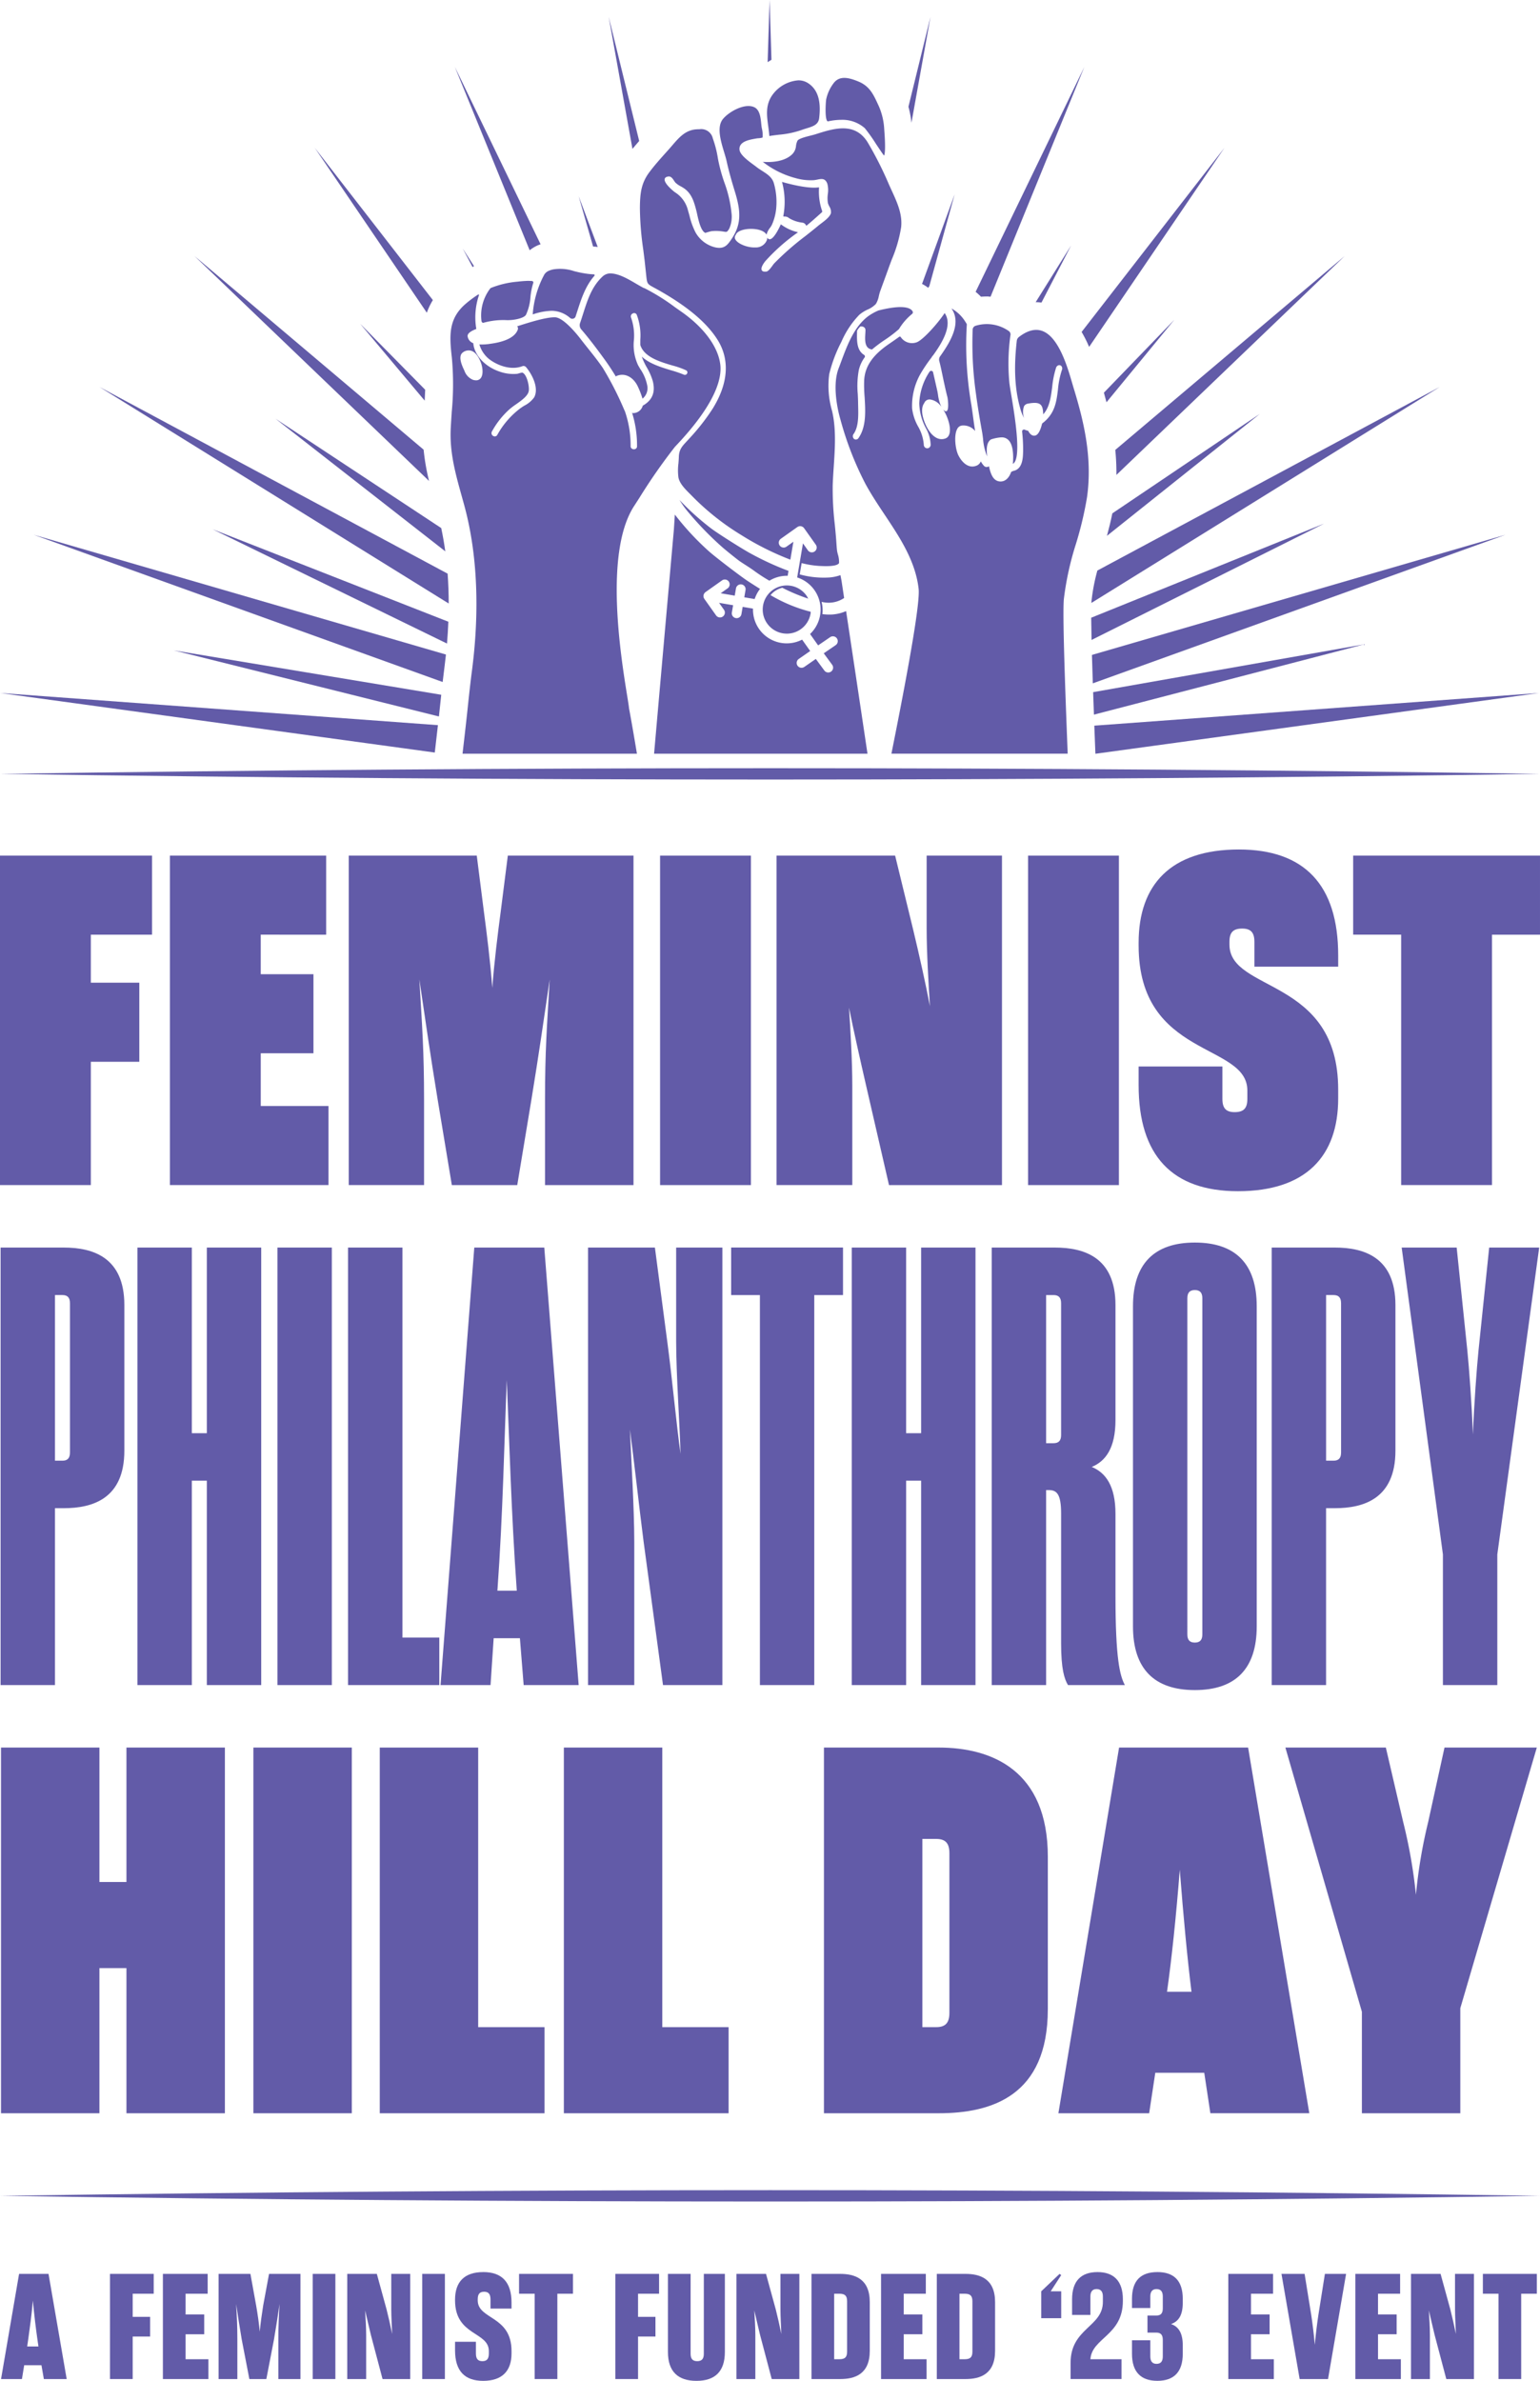 <?xml version="1.0" encoding="UTF-8"?> <svg xmlns="http://www.w3.org/2000/svg" xmlns:xlink="http://www.w3.org/1999/xlink" id="Group_520" data-name="Group 520" width="350" height="541.066" viewBox="0 0 350 541.066"><defs><clipPath id="clip-path"><rect id="Rectangle_299" data-name="Rectangle 299" width="350" height="541.066" fill="#625ba8"></rect></clipPath></defs><path id="Path_2190" data-name="Path 2190" d="M0,152v74.875H20.645V198.854H31.662v-17.97H20.645V169.972H34.55V152Z" transform="translate(0 42.442)" fill="#625ba8"></path><path id="Path_2191" data-name="Path 2191" d="M65.7,169.973V152H30.185v74.875H66.234v-17.97h-15.4v-11.98H62.81v-17.97H50.831v-8.985Z" transform="translate(8.428 42.442)" fill="#625ba8"></path><g id="Group_521" data-name="Group 521"><g id="Group_520-2" data-name="Group 520" clip-path="url(#clip-path)"><path id="Path_2192" data-name="Path 2192" d="M96.51,164.625c-.641,4.814-1.5,11.659-1.925,17.436-.427-5.777-1.283-12.622-1.925-17.436L91.055,152H61.961v74.875H79.076V207.518c0-11.124-.429-16.58-1.071-27.383,1.605,10.8,2.354,16.259,4.173,27.383l3.21,19.361h14.867l3.21-19.361c1.818-11.124,2.566-16.58,4.172-27.383-.642,10.8-1.071,16.259-1.071,27.383v19.361h20.111V152H98.115Z" transform="translate(17.301 42.442)" fill="#625ba8"></path><rect id="Rectangle_293" data-name="Rectangle 293" width="20.644" height="74.875" transform="translate(150.018 194.446)" fill="#625ba8"></rect><path id="Path_2193" data-name="Path 2193" d="M164.915,152H137.961v74.875h17.221V204.2c0-5.455-.427-12.836-.748-17.649.962,4.814,2.567,11.98,3.849,17.543l5.242,22.783H189.2V152H172.082v16.58c0,5.455.427,12.621.75,17.649-.962-5.029-2.461-11.766-3.85-17.543Z" transform="translate(38.521 42.442)" fill="#625ba8"></path><rect id="Rectangle_294" data-name="Rectangle 294" width="20.645" height="74.875" transform="translate(233.653 194.446)" fill="#625ba8"></rect><path id="Path_2194" data-name="Path 2194" d="M225.08,150.916c-15.51,0-22.785,8.022-22.785,21.18v.642c0,25.671,24.709,22.033,24.709,32.945v1.925c0,2.139-.855,2.995-2.888,2.995-1.924,0-2.781-.856-2.781-2.995v-7.38h-19.04v4.278c0,15.938,7.595,24.067,22.57,24.067,15.51,0,22.784-8.022,22.784-21.073v-2.031c0-25.565-24.711-22.036-24.711-32.946v-.641c0-2.14.857-2.995,2.888-2.995,1.927,0,2.781.855,2.781,2.995v5.668H247.65v-2.567c0-16.045-7.7-24.067-22.569-24.067" transform="translate(56.484 42.138)" fill="#625ba8"></path><path id="Path_2195" data-name="Path 2195" d="M240.41,152v17.969h10.908v56.906h20.645V169.973h10.91V152Z" transform="translate(67.126 42.442)" fill="#625ba8"></path><path id="Path_2196" data-name="Path 2196" d="M51.061,393.57V310.458H28.69v30.552H22.547V310.458H.178V393.57h22.37V360.581H28.69V393.57Z" transform="translate(0.05 86.685)" fill="#625ba8"></path><rect id="Rectangle_295" data-name="Rectangle 295" width="22.371" height="83.112" transform="translate(57.588 397.143)" fill="#625ba8"></rect><path id="Path_2197" data-name="Path 2197" d="M104.909,374H89.841v-63.54H67.471v83.111h37.438Z" transform="translate(18.839 86.685)" fill="#625ba8"></path><path id="Path_2198" data-name="Path 2198" d="M137.617,374H122.549v-63.54H100.18v83.111h37.438Z" transform="translate(27.972 86.685)" fill="#625ba8"></path><path id="Path_2199" data-name="Path 2199" d="M197.27,369.92V335.3c0-19.687-12.75-24.842-24.8-24.842H146.387v83.111h26.079c12.054,0,24.8-3.96,24.8-23.649M168.757,374V331.224h3.13c2.086,0,3.014.933,3.014,3.262v36.25c0,2.329-.927,3.262-3.014,3.262Z" transform="translate(40.874 86.685)" fill="#625ba8"></path><path id="Path_2200" data-name="Path 2200" d="M210.061,384.366h11.128l1.391,9.2h22.486l-13.909-83.112H201.832L188.039,393.57H208.67Zm5.565-46.153c.811,10.484,1.738,20.407,2.666,27.747h-5.565c1.044-7.34,2.086-17.263,2.9-27.747" transform="translate(52.504 86.685)" fill="#625ba8"></path><path id="Path_2201" data-name="Path 2201" d="M228.369,310.458,245.755,370.5V393.57h22.37V369.687l17.386-59.229H264.532l-3.71,16.921a114.2,114.2,0,0,0-2.781,16.543,116.753,116.753,0,0,0-2.9-16.543L251.2,310.458Z" transform="translate(63.764 86.685)" fill="#625ba8"></path><path id="Path_2202" data-name="Path 2202" d="M12.465,280.864h1.988c6.534,0,13.778-2.131,13.778-13.068V234.7c0-10.936-7.244-13.066-13.778-13.066H.106v99.428H12.465Zm0-48.436h1.7c1.137,0,1.705.568,1.705,1.846v33.948c0,1.279-.568,1.847-1.705,1.847h-1.7Z" transform="translate(0.03 61.884)" fill="#625ba8"></path><path id="Path_2203" data-name="Path 2203" d="M52.546,221.634H40.188V263.82H36.78V221.634H24.421v99.43H36.78V274.615h3.408v46.448H52.546Z" transform="translate(6.819 61.884)" fill="#625ba8"></path><rect id="Rectangle_296" data-name="Rectangle 296" width="12.359" height="99.43" transform="translate(63.055 283.517)" fill="#625ba8"></rect><path id="Path_2204" data-name="Path 2204" d="M82.576,310.268H74.2V221.634H61.838v99.428H82.576Z" transform="translate(17.266 61.884)" fill="#625ba8"></path><path id="Path_2205" data-name="Path 2205" d="M101.848,221.634H85.939l-7.67,99.43H89.632l.71-10.655h5.966l.852,10.655h12.5ZM91.194,299.615c1.279-17.9,1.563-34.375,2.131-47.868.568,13.493.994,29.971,2.272,47.868Z" transform="translate(21.854 61.884)" fill="#625ba8"></path><path id="Path_2206" data-name="Path 2206" d="M119.672,221.634h-15.2v99.43h10.51V288.536c0-7.53-.71-19.175-.994-25.568.853,6.249,2.131,17.9,3.125,25.568l4.4,32.528h13.494v-99.43H124.5v21.305c0,7.528.852,19.459.994,25.569-.852-5.966-1.988-17.9-2.982-25.285Z" transform="translate(29.17 61.884)" fill="#625ba8"></path><path id="Path_2207" data-name="Path 2207" d="M148.789,321.063V232.429h6.534v-10.8H129.9v10.8h6.534v88.634Z" transform="translate(36.27 61.884)" fill="#625ba8"></path><path id="Path_2208" data-name="Path 2208" d="M179.451,321.063v-99.43H167.093v42.186h-3.409V221.633H151.327v99.43h12.357V274.615h3.409v46.448Z" transform="translate(42.253 61.884)" fill="#625ba8"></path><path id="Path_2209" data-name="Path 2209" d="M191.964,282.142v29.4c0,5.823.711,8.1,1.563,9.516h12.925c-1.136-2.131-2.131-5.966-2.131-20.313V282.142c0-6.392-2.272-9.374-5.4-10.653,3.125-1.278,5.4-4.261,5.4-10.652V234.7c0-10.936-7.243-13.066-13.777-13.066H176.2v99.428h12.357V276.745h.568c1.847,0,2.841.853,2.841,5.4m-3.409-49.714h1.705c1.136,0,1.7.568,1.7,1.846v29.972c0,1.278-.568,1.846-1.7,1.846h-1.705Z" transform="translate(49.197 61.884)" fill="#625ba8"></path><path id="Path_2210" data-name="Path 2210" d="M229.415,307.959V235.233c0-9.659-4.829-14.488-14.062-14.488s-14.061,4.829-14.061,14.488v72.726c0,9.658,4.829,14.488,14.061,14.488s14.062-4.83,14.062-14.488m-15.766,1.846V233.387c0-1.279.568-1.848,1.7-1.848s1.705.569,1.705,1.848v76.418c0,1.278-.568,1.846-1.705,1.846s-1.7-.568-1.7-1.846" transform="translate(56.204 61.636)" fill="#625ba8"></path><path id="Path_2211" data-name="Path 2211" d="M240.283,221.634H225.937v99.43h12.357v-40.2h1.989c6.533,0,13.777-2.131,13.777-13.068V234.7c0-10.937-7.244-13.067-13.777-13.067m1.42,46.589c0,1.279-.568,1.846-1.7,1.846h-1.705v-37.64H240c1.136,0,1.7.568,1.7,1.846Z" transform="translate(63.085 61.884)" fill="#625ba8"></path><path id="Path_2212" data-name="Path 2212" d="M270.764,321.063V291.376l9.516-69.743H268.918L266.5,244.928c-.426,4.261-.994,11.933-1.278,19.177-.285-7.244-.853-14.916-1.279-19.177l-2.415-23.295h-12.5l9.375,69.743v29.687Z" transform="translate(69.534 61.884)" fill="#625ba8"></path><path id="Path_2213" data-name="Path 2213" d="M4.284,403.965l-4.1,23.9H4.933l.512-3.141H9.37l.546,3.141h5.19l-4.131-23.9Zm1.843,16.49.272-1.878c.308-2.185.718-5.121,1.025-8.535.307,3.414.683,6.35.99,8.535l.272,1.878Z" transform="translate(0.052 112.794)" fill="#625ba8"></path><path id="Path_2214" data-name="Path 2214" d="M19.54,427.863H24.7V418.2h3.959v-4.472H24.7v-5.256h4.779v-4.508H19.54Z" transform="translate(5.456 112.794)" fill="#625ba8"></path><path id="Path_2215" data-name="Path 2215" d="M34.1,417.689H38.33v-4.505H34.1v-4.711h5.018v-4.508H28.942v23.9H39.285v-4.505H34.1Z" transform="translate(8.081 112.794)" fill="#625ba8"></path><path id="Path_2216" data-name="Path 2216" d="M48.974,411.135c-.272,1.741-.614,4.028-.785,5.975-.171-1.947-.512-4.234-.819-5.975l-1.3-7.169H38.835v23.9H43.1V418.85c0-3-.1-5.052-.274-8.057.444,3,.751,5.018,1.264,8.057l1.74,9.013h3.859l1.74-9.013c.513-3.038.82-5.052,1.264-8.057-.171,3-.274,5.053-.274,8.057v9.013h5.02v-23.9H50.306Z" transform="translate(10.843 112.794)" fill="#625ba8"></path><rect id="Rectangle_297" data-name="Rectangle 297" width="5.155" height="23.898" transform="translate(71.068 516.759)" fill="#625ba8"></rect><path id="Path_2217" data-name="Path 2217" d="M71.7,412.023c0,1.639.137,3.925.2,5.6-.34-1.674-.819-3.824-1.263-5.566l-2.219-8.091H61.693v23.9h4.3V417.827c0-1.639-.136-3.995-.239-5.565.376,1.57.888,3.857,1.3,5.53l2.662,10.071H76v-23.9H71.7Z" transform="translate(17.226 112.794)" fill="#625ba8"></path><rect id="Rectangle_298" data-name="Rectangle 298" width="5.155" height="23.898" transform="translate(95.958 516.759)" fill="#625ba8"></rect><path id="Path_2218" data-name="Path 2218" d="M87.264,403.645c-4.335,0-6.418,2.254-6.418,6.282v.137c0,8.124,7.682,7.066,7.682,11.539v.546c0,1.16-.411,1.741-1.469,1.741s-1.469-.581-1.469-1.741v-2.662H80.846v1.944c0,4.678,2.185,6.931,6.385,6.931,4.335,0,6.452-2.253,6.452-6.248V421.6c0-8.124-7.682-7.1-7.682-11.539v-.206c0-1.16.375-1.741,1.467-1.741,1.025,0,1.434.581,1.434,1.741v2.083h4.78v-1.365c0-4.677-2.219-6.931-6.419-6.931" transform="translate(22.574 112.704)" fill="#625ba8"></path><path id="Path_2219" data-name="Path 2219" d="M92.218,408.472h3.55v19.39h5.155v-19.39h3.551v-4.507H92.218Z" transform="translate(25.749 112.794)" fill="#625ba8"></path><path id="Path_2220" data-name="Path 2220" d="M109.328,427.863h5.155V418.2h3.959v-4.472h-3.959v-5.256h4.779v-4.508h-9.934Z" transform="translate(30.526 112.794)" fill="#625ba8"></path><path id="Path_2221" data-name="Path 2221" d="M126.825,422.127c0,1.127-.444,1.673-1.5,1.673s-1.5-.546-1.5-1.673V403.965h-5.154v17.753c0,4.438,2.287,6.555,6.486,6.555s6.452-2.117,6.452-6.555V403.965h-4.779Z" transform="translate(33.133 112.794)" fill="#625ba8"></path><path id="Path_2222" data-name="Path 2222" d="M140.843,412.023c0,1.639.137,3.925.2,5.6-.34-1.674-.819-3.824-1.263-5.566l-2.219-8.091h-6.725v23.9h4.3V417.827c0-1.639-.136-3.995-.239-5.565.376,1.57.888,3.857,1.3,5.53l2.662,10.071h6.282v-23.9h-4.3Z" transform="translate(36.533 112.794)" fill="#625ba8"></path><path id="Path_2223" data-name="Path 2223" d="M150.694,403.965h-6.52v23.9h6.52c3.312,0,6.726-1.091,6.726-6.418V410.383c0-5.325-3.414-6.418-6.726-6.418m1.571,17.684c0,1.263-.512,1.708-1.741,1.708h-1.195V408.472h1.195c1.229,0,1.741.444,1.741,1.706Z" transform="translate(40.256 112.794)" fill="#625ba8"></path><path id="Path_2224" data-name="Path 2224" d="M161.689,417.689h4.234v-4.505h-4.234v-4.711h5.018v-4.508H156.534v23.9h10.345v-4.505h-5.19Z" transform="translate(43.707 112.794)" fill="#625ba8"></path><path id="Path_2225" data-name="Path 2225" d="M172.957,403.965h-6.519v23.9h6.519c3.312,0,6.726-1.091,6.726-6.418V410.383c0-5.325-3.414-6.418-6.726-6.418m1.572,17.684c0,1.263-.512,1.708-1.741,1.708h-1.2V408.472h1.2c1.229,0,1.741.444,1.741,1.706Z" transform="translate(46.472 112.794)" fill="#625ba8"></path><path id="Path_2226" data-name="Path 2226" d="M189.156,403.965l-4.165,3.96v6.111h4.54v-6.111h-2.39l2.39-3.687Z" transform="translate(51.652 112.794)" fill="#625ba8"></path><path id="Path_2227" data-name="Path 2227" d="M196.318,403.645c-3.756,0-5.771,2.049-5.771,6.18v3.55h4.165v-4.2c0-1.059.444-1.673,1.4-1.673.989,0,1.433.614,1.433,1.673v1.264c0,5.7-7.339,5.939-7.339,13.826v3.687H201.78v-4.507h-7.068c.342-4.881,7.375-5.36,7.375-13.246v-.375c0-4.131-2.049-6.18-5.769-6.18" transform="translate(53.109 112.704)" fill="#625ba8"></path><path id="Path_2228" data-name="Path 2228" d="M206.886,403.645c-3.757,0-5.771,1.912-5.771,6.078v2.083h4.165v-2.629c0-1.059.444-1.673,1.4-1.673,1.025,0,1.435.614,1.435,1.673v2.7c0,1.092-.411,1.639-1.435,1.639h-2.047V417.4h2.047c1.025,0,1.435.579,1.435,1.637v3.79c0,1.058-.411,1.673-1.435,1.673-.956,0-1.4-.615-1.4-1.673v-3.688h-4.165v3.074c0,4.164,2.049,6.144,5.771,6.144s5.769-1.98,5.769-6.144V420.3c0-2.662-.853-4.232-2.663-4.847,1.81-.614,2.663-2.15,2.663-4.848v-.886c0-4.165-2.048-6.078-5.769-6.078" transform="translate(56.155 112.704)" fill="#625ba8"></path><path id="Path_2229" data-name="Path 2229" d="M223.381,417.689h4.234v-4.505h-4.234v-4.711h5.02v-4.508H218.227v23.9h10.344v-4.505h-5.19Z" transform="translate(60.933 112.794)" fill="#625ba8"></path><path id="Path_2230" data-name="Path 2230" d="M236.07,413.252c-.274,1.776-.581,4.2-.82,6.827-.238-2.629-.545-5.052-.819-6.827l-1.5-9.287h-5.256l4.131,23.9h6.452l4.1-23.9h-4.814Z" transform="translate(63.57 112.794)" fill="#625ba8"></path><path id="Path_2231" data-name="Path 2231" d="M245.952,417.689h4.234v-4.505h-4.234v-4.711h5.02v-4.508H240.8v23.9h10.344v-4.505h-5.19Z" transform="translate(67.235 112.794)" fill="#625ba8"></path><path id="Path_2232" data-name="Path 2232" d="M260.692,412.023c0,1.639.136,3.925.2,5.6-.342-1.674-.819-3.824-1.264-5.566l-2.219-8.091h-6.725v23.9h4.3V417.827c0-1.639-.136-3.995-.239-5.565.375,1.57.888,3.857,1.3,5.53l2.663,10.071h6.281v-23.9h-4.3Z" transform="translate(69.996 112.794)" fill="#625ba8"></path><path id="Path_2233" data-name="Path 2233" d="M263.457,408.472h3.55v19.39h5.157v-19.39h3.55v-4.507H263.457Z" transform="translate(73.562 112.794)" fill="#625ba8"></path><path id="Path_2234" data-name="Path 2234" d="M.081,390.379c116.19,1.71,233.659,1.723,349.85,0-116.19-1.724-233.659-1.71-349.85,0" transform="translate(0.023 108.641)" fill="#625ba8"></path><path id="Path_2235" data-name="Path 2235" d="M.081,137.763c116.19,1.71,233.659,1.724,349.85,0-116.19-1.723-233.659-1.71-349.85,0" transform="translate(0.023 38.106)" fill="#625ba8"></path><path id="Path_2236" data-name="Path 2236" d="M194.672,136.825l0,.1,100.85-13.814-101.1,7.425c.1,2.542.183,4.739.244,6.289" transform="translate(54.287 34.375)" fill="#625ba8"></path><path id="Path_2237" data-name="Path 2237" d="M87.528,104.522c-.241-1.759-.545-3.526-.921-5.287L48.967,74.4Z" transform="translate(13.672 20.773)" fill="#625ba8"></path><path id="Path_2238" data-name="Path 2238" d="M91.045,120c.133-1.579.237-3.242.306-4.962L37.769,94.023Z" transform="translate(10.546 26.253)" fill="#625ba8"></path><path id="Path_2239" data-name="Path 2239" d="M30.9,115.547l60.228,15.015c.13-1.181.247-2.258.342-3.193.059-.558.122-1.142.187-1.741Z" transform="translate(8.626 32.263)" fill="#625ba8"></path><path id="Path_2240" data-name="Path 2240" d="M194.2,128.768,288,95l-94,27.31c.058,2.081.127,4.273.2,6.459" transform="translate(54.168 26.525)" fill="#625ba8"></path><path id="Path_2241" data-name="Path 2241" d="M193.922,117.485c-.009.1-.015.22-.023.347l79.176-49.09-77.812,41.723a43.014,43.014,0,0,0-1.341,7.02" transform="translate(54.14 19.194)" fill="#625ba8"></path><path id="Path_2242" data-name="Path 2242" d="M194.211,125.334c.061,1.753.123,3.474.184,5.107l61.379-15.963Z" transform="translate(54.227 31.964)" fill="#625ba8"></path><path id="Path_2243" data-name="Path 2243" d="M197.892,96.139c-.347,1.732-.773,3.432-1.225,5.108l34.772-27.736Z" transform="translate(54.913 20.525)" fill="#625ba8"></path><path id="Path_2244" data-name="Path 2244" d="M193.867,114.409c.01,1.43.04,3.152.083,5.053L246.8,93.022Z" transform="translate(54.131 25.973)" fill="#625ba8"></path><path id="Path_2245" data-name="Path 2245" d="M196.125,73.381q.3,1.073.59,2.18L212.139,56.8Z" transform="translate(54.761 15.858)" fill="#625ba8"></path><path id="Path_2246" data-name="Path 2246" d="M84.762,48.142l-2.548-3.987,2.242,4.216c.1-.082.2-.152.306-.229" transform="translate(22.955 12.329)" fill="#625ba8"></path><path id="Path_2247" data-name="Path 2247" d="M78.762,72.509,64,57.529,78.649,74.985c.05-.835.084-1.659.113-2.477" transform="translate(17.87 16.063)" fill="#625ba8"></path><path id="Path_2248" data-name="Path 2248" d="M185.324,56.582l6.731-12.975L184,56.5c.042,0,.083-.005.124-.005a11,11,0,0,1,1.2.091" transform="translate(51.376 12.176)" fill="#625ba8"></path><path id="Path_2249" data-name="Path 2249" d="M193.871,71.509l30.754-45.252-32.46,41.848a28.289,28.289,0,0,1,1.706,3.4" transform="translate(53.656 7.331)" fill="#625ba8"></path><path id="Path_2250" data-name="Path 2250" d="M86.627,89.49l-52.067-44L87.861,96.6a49.858,49.858,0,0,1-1.234-7.112" transform="translate(9.65 12.701)" fill="#625ba8"></path><path id="Path_2251" data-name="Path 2251" d="M82.766,60.867,55.92,26.257,81.394,63.741a14.908,14.908,0,0,1,1.371-2.873" transform="translate(15.614 7.331)" fill="#625ba8"></path><path id="Path_2252" data-name="Path 2252" d="M96.8,111.174,17.666,68.742l79.379,49.215c0-2.2-.077-4.473-.246-6.784" transform="translate(4.933 19.194)" fill="#625ba8"></path><path id="Path_2253" data-name="Path 2253" d="M99.62,52.452c.223-.1.45-.174.677-.257L80.81,11.887,97.816,53.559a8.462,8.462,0,0,1,1.8-1.107" transform="translate(22.563 3.319)" fill="#625ba8"></path><path id="Path_2254" data-name="Path 2254" d="M198.4,95.235l51.875-49.746L198.148,89.544a52.377,52.377,0,0,1,.255,5.691" transform="translate(55.326 12.701)" fill="#625ba8"></path><path id="Path_2255" data-name="Path 2255" d="M98.847,136.358c.248-2.139.48-4.132.682-5.936L0,123.113l98.813,13.534Z" transform="translate(0 34.375)" fill="#625ba8"></path><path id="Path_2256" data-name="Path 2256" d="M99.359,124.992c.115-.879.221-1.81.324-2.768L5.976,95l92.959,33.466c.132-1.139.271-2.3.423-3.473" transform="translate(1.669 26.525)" fill="#625ba8"></path><path id="Path_2257" data-name="Path 2257" d="M166.408,3.005,161.4,23.417a22.453,22.453,0,0,1,.684,3.643Z" transform="translate(45.064 0.839)" fill="#625ba8"></path><path id="Path_2258" data-name="Path 2258" d="M106.394,46.313a6.352,6.352,0,0,1,.748.087L102.81,34.86l3.279,11.434c.114.01.206.017.306.019" transform="translate(28.706 9.733)" fill="#625ba8"></path><path id="Path_2259" data-name="Path 2259" d="M175.887,64.052c.283,0,.562.04.843.055l21.312-52.221L173.335,63a15,15,0,0,1,1.22,1.113c.44-.037.885-.056,1.332-.056" transform="translate(48.398 3.319)" fill="#625ba8"></path><path id="Path_2260" data-name="Path 2260" d="M165.216,55.77l.255-.384,5.755-20.865-7.412,20.366a8.177,8.177,0,0,1,1.4.883" transform="translate(45.74 9.639)" fill="#625ba8"></path><path id="Path_2261" data-name="Path 2261" d="M136.827,0l-.444,14.13c.285-.184.567-.37.871-.537Z" transform="translate(38.08)" fill="#625ba8"></path><path id="Path_2262" data-name="Path 2262" d="M115.072,31.2l-6.926-28.2,5.4,30c.507-.619,1.017-1.217,1.529-1.8" transform="translate(30.196 0.839)" fill="#625ba8"></path><path id="Path_2263" data-name="Path 2263" d="M94.65,58.128a14.424,14.424,0,0,1,3.928-.807c.159-.014.317-.019.475-.019a6.475,6.475,0,0,1,4.111,1.644.78.78,0,0,0,.716.136.754.754,0,0,0,.51-.482c.129-.389.253-.775.379-1.164.916-2.842,1.864-5.781,3.907-8.091a.184.184,0,0,0,.035-.2.213.213,0,0,0-.2-.125,17.116,17.116,0,0,1-2.351-.271c-.725-.113-1.433-.289-2.115-.459a9.91,9.91,0,0,0-4.766-.391,5.508,5.508,0,0,0-1,.322,2.221,2.221,0,0,0-.989.839,22.237,22.237,0,0,0-2.64,9.073" transform="translate(26.423 13.329)" fill="#625ba8"></path><path id="Path_2264" data-name="Path 2264" d="M85.789,59.384a.27.27,0,0,0,.215.041,16.826,16.826,0,0,1,5.006-.614c1.577.123,4.253-.361,4.687-1.237a11.37,11.37,0,0,0,1-3.982,15.272,15.272,0,0,1,.634-3.2.343.343,0,0,0-.028-.311.392.392,0,0,0-.321-.156l-.458-.018-.315-.013c-.8.024-1.617.084-2.422.183a21.135,21.135,0,0,0-6.04,1.414.508.508,0,0,0-.2.147,10.123,10.123,0,0,0-1.974,7.413h0a.539.539,0,0,0,.22.334" transform="translate(23.859 13.931)" fill="#625ba8"></path><path id="Path_2265" data-name="Path 2265" d="M167.823,55.584h0Z" transform="translate(46.859 15.52)" fill="#625ba8"></path><path id="Path_2266" data-name="Path 2266" d="M174.972,82.124c.086.473.15.986.216,1.529a12.371,12.371,0,0,0,.945,4c-.206-1.577-.189-3.236.881-3.881a9.742,9.742,0,0,1,2.167-.449c.081-.005.159-.008.237-.008a2.1,2.1,0,0,1,1.513.583c.828.8,1.19,2.422,1.076,4.818-.01.206-.026.412-.046.614,2.065-1.071.429-10.894-.372-15.7-.22-1.318-.393-2.359-.432-2.848a46.506,46.506,0,0,1,.225-10.5l.014-.086a.96.96,0,0,0-.377-1.054,8.686,8.686,0,0,0-7.485-1.2.949.949,0,0,0-.706.829,80.641,80.641,0,0,0,.732,14.537c.348,2.638.8,5.435,1.412,8.806" transform="translate(48.235 16.08)" fill="#625ba8"></path><path id="Path_2267" data-name="Path 2267" d="M136.806,26.927c.771-.128,1.512-.217,2.23-.3a20.986,20.986,0,0,0,5.073-1.063c.391-.147.785-.267,1.167-.384,1.437-.44,2.677-.819,2.851-2.34.285-2.523.334-6.089-2.541-7.938a3.982,3.982,0,0,0-2.2-.627,8,8,0,0,0-5.551,2.878c-1.984,2.393-1.648,4.892-1.291,7.537.1.725.2,1.475.256,2.24" transform="translate(38.051 3.985)" fill="#625ba8"></path><path id="Path_2268" data-name="Path 2268" d="M147.228,23.717a14.588,14.588,0,0,1,3.036-.351,7.705,7.705,0,0,1,5.336,1.906,38.4,38.4,0,0,1,2.56,3.609c.73,1.092,1.55,2.318,1.809,2.617.113-.179.414-1.1.054-5.75l-.009-.109a15.073,15.073,0,0,0-1.2-5.295l-.178-.386c-1.09-2.374-1.951-4.248-4.507-5.3-2.152-.886-4.326-1.447-5.686.464a9.218,9.218,0,0,0-1.632,3.614c-.12.815-.321,4.38.272,4.936a.152.152,0,0,0,.15.046" transform="translate(40.954 3.864)" fill="#625ba8"></path><path id="Path_2269" data-name="Path 2269" d="M80.312,80.232c-.077,1.151-.154,2.314-.216,3.5-.287,5.464,1.053,10.277,2.471,15.374.216.775.434,1.557.649,2.35,3.665,13.555,2.954,27.772,1.71,37.312-.367,2.814-.668,5.6-.916,7.944-.271,2.663-.691,6.33-1.233,11.008H122.41c-.73-4.4-1.337-7.872-1.8-10.331-.037-.463-.2-1.465-.423-2.851-1.438-8.9-5.261-32.559,1.572-43.089.381-.587.78-1.206,1.194-1.848a129.258,129.258,0,0,1,8.09-11.615l.13-.138c9.118-9.6,10.57-15.39,10.185-18.558-.5-4.076-3.757-8.479-8.944-12.083-.434-.3-.88-.617-1.335-.938A47.568,47.568,0,0,0,124.264,52l-.3-.138.023.046-.448-.244c-.453-.248-.915-.518-1.383-.792-1.808-1.057-3.676-2.15-5.515-2.291l-.093-.006c-.054,0-.107-.005-.16-.005a2.61,2.61,0,0,0-1.764.683c-2.469,2.28-3.428,5.292-4.443,8.481-.223.7-.453,1.428-.7,2.134a1.47,1.47,0,0,0,.29,1.444c1.891,2.2,3.678,4.6,5.177,6.661.976,1.338,1.869,2.693,2.661,4.028a.5.5,0,0,1,.164-.116c1.755-.764,3.655.109,4.733,2.168a19.6,19.6,0,0,1,1.172,2.984,3.047,3.047,0,0,0,1.081-2.955,9.975,9.975,0,0,0-1.586-3.784c-.169-.284-.336-.569-.5-.856a10.872,10.872,0,0,1-.952-5.713,12.322,12.322,0,0,0-.643-5.107.731.731,0,0,1,.423-.966.635.635,0,0,1,.876.333,13.259,13.259,0,0,1,.8,5.629c0,.4-.006.8,0,1.217.856,2.759,4.459,3.822,7.354,4.678a18.35,18.35,0,0,1,3.047,1.076.524.524,0,0,1,.242.716.564.564,0,0,1-.757.27,26.23,26.23,0,0,0-2.826-.966c-2.37-.719-5.029-1.526-6.727-3.135a14.885,14.885,0,0,0,1.162,2.5,13.586,13.586,0,0,1,1.334,3.041c.66,2.543-.083,4.379-2.269,5.612a2.285,2.285,0,0,1-2.135,1.692.571.571,0,0,1-.293-.072,24.826,24.826,0,0,1,1.122,7.632.629.629,0,0,1-.331.564.82.82,0,0,1-.8-.02.662.662,0,0,1-.325-.6,23.745,23.745,0,0,0-1.291-7.908h0c-.037-.07-.086-.177-.157-.335a73.685,73.685,0,0,0-4.853-9.5c-1.018-1.506-2.177-2.959-3.3-4.363-.586-.734-1.194-1.494-1.773-2.251-.617-.807-3.8-4.839-5.779-4.919-.059,0-.12,0-.183,0-1.989,0-5.678,1.164-7.688,1.8-.3.093-.556.177-.766.24a.667.667,0,0,1,.141.209.9.9,0,0,1-.054.7c-.655,1.554-2.771,2.612-6.117,3.061a12.849,12.849,0,0,1-2.549.16,6.674,6.674,0,0,0,2.244,3.354c1.778,1.352,4.8,2.581,7.467,1.611a.754.754,0,0,1,.861.157c1.383,1.6,3.023,4.756,1.879,6.9a6.206,6.206,0,0,1-2.222,1.882,12.249,12.249,0,0,0-1.057.707,19.161,19.161,0,0,0-5.1,5.937.646.646,0,0,1-.911.256.728.728,0,0,1-.329-.994,19.039,19.039,0,0,1,3.95-5.03,15.864,15.864,0,0,1,1.512-1.153c1.307-.921,2.791-1.966,2.936-3.112.139-1.108-.466-3.767-1.471-4.117a3.158,3.158,0,0,0-.715.155,3.569,3.569,0,0,1-.477.12,9.3,9.3,0,0,1-4.045-.528c-3.29-1.121-5.7-3.755-5.909-6.431a1.95,1.95,0,0,1-1.282-1.526c-.106-.6.555-1.176,1.97-1.706a15.711,15.711,0,0,1,.6-7.67.107.107,0,0,0-.033-.132.138.138,0,0,0-.171-.012,25.21,25.21,0,0,0-2.657,1.962c-4.021,3.363-3.916,7.077-3.3,12.36a66.478,66.478,0,0,1-.042,12.515m2.6-13.738a2.136,2.136,0,0,1,1.892-.317c1.2.414,1.9,1.964,2.208,2.85.336.958.568,2.666-.174,3.45a1.29,1.29,0,0,1-.982.4,2.549,2.549,0,0,1-.7-.111,3.442,3.442,0,0,1-1.946-2.077l-.081-.171c-.414-.872-1.515-3.192-.212-4.018" transform="translate(22.347 13.563)" fill="#625ba8"></path><path id="Path_2270" data-name="Path 2270" d="M147.345,33.571a.057.057,0,0,0-.058-.015c-2.6.386-7.416-.967-8.353-1.242a17.285,17.285,0,0,1,.289,7.8l.115.083a1.5,1.5,0,0,1,1.219.366,7.524,7.524,0,0,0,3.022,1.014,1.025,1.025,0,0,1,.829.654l.1.008.02,0c.714-.571,1.878-1.582,3.456-3.011a.275.275,0,0,0,.07-.308,13.409,13.409,0,0,1-.7-5.323.038.038,0,0,0-.014-.029" transform="translate(38.793 9.023)" fill="#625ba8"></path><path id="Path_2271" data-name="Path 2271" d="M172.22,65.727a1.276,1.276,0,0,0-.2,1.073c.29,1.131.532,2.291.765,3.413.111.536.223,1.071.339,1.6l.07.317c.212.966.432,1.964.69,2.935.041.159.413,2.707-.16,3.108a.386.386,0,0,1-.466-.035,2.069,2.069,0,0,1-.352-.31A10.512,10.512,0,0,1,174.3,81.2c.357,1.729.026,2.9-.91,3.221-2.39.823-3.963-2.063-4.386-2.965-.482-1.026-1.485-3.57-.4-5.087a1.279,1.279,0,0,1,1.122-.82c.05,0,.1-.005.148-.005a3.63,3.63,0,0,1,2.622,1.705,9.491,9.491,0,0,1-.775-2.836c-.055-.333-.107-.647-.166-.9l-.939-4.136a.423.423,0,0,0-.357-.322.45.45,0,0,0-.463.206,13.915,13.915,0,0,0-2.322,7.175,12.608,12.608,0,0,0,1.573,5.756,8.248,8.248,0,0,1,1.011,3.6.829.829,0,0,1-.39.751.769.769,0,0,1-.768,0,.832.832,0,0,1-.4-.751,9.753,9.753,0,0,0-1.3-4.115,11.242,11.242,0,0,1-1.355-4.085,14.807,14.807,0,0,1,1.753-7.6,34.231,34.231,0,0,1,2.712-4.046.821.821,0,0,1,.275-.379c2.06-2.839,4.558-6.91,2.661-9.654-1.712,2.567-5.036,6.194-6.369,6.646a3.07,3.07,0,0,1-3.621-1.205.237.237,0,0,0-.159-.093.258.258,0,0,0-.183.045c-.655.485-1.357.966-2.035,1.429l-.266.183c-3.739,2.555-5.487,5.11-5.663,8.287a32.924,32.924,0,0,0,.1,3.762c.194,3.148.414,6.717-1.339,9.281a.726.726,0,0,1-1.023.3.84.84,0,0,1-.109-1.2c1.117-1.632,1.055-4.152,1.007-6.176-.006-.3-.014-.6-.017-.878-.008-.658-.041-1.332-.072-1.985a20.144,20.144,0,0,1,.225-5.385A7.831,7.831,0,0,1,155.048,66a.4.4,0,0,0,.069-.311.428.428,0,0,0-.2-.279c-1.676-1.028-1.628-3.248-1.59-5.032l.01-.462.022-.036a4.4,4.4,0,0,1,.679-.878l.037-.038.054-.008a1.075,1.075,0,0,1,.847.225.79.79,0,0,1,.27.618c0,.219-.017.472-.033.747-.084,1.384-.2,3.281,1.314,3.6a.832.832,0,0,1,.187.059,31.722,31.722,0,0,1,2.905-2.179,28.968,28.968,0,0,0,3.238-2.466,13.253,13.253,0,0,1,3.006-3.467.459.459,0,0,0,.086-.582l-.023-.04c-.416-.675-1.939-1.562-7.458-.214-.113.029-.187.047-.242.056a12.236,12.236,0,0,0-2.369,1.318c-3.2,2.41-4.74,6.559-6.1,10.217-.2.551-.4,1.091-.606,1.616-1.772,4.594.376,11.549.4,11.619a72.875,72.875,0,0,0,5.693,14.655c1.3,2.393,2.859,4.74,4.37,7.009,3.444,5.176,7,10.528,7.711,16.827.321,2.863-1.7,15.123-6.18,37.473h40.062c-.606-15.39-1.185-31.557-.872-35.144a68.054,68.054,0,0,1,2.745-12.529,80.616,80.616,0,0,0,2.519-10.61c1.263-8.94-.707-17.181-3.024-24.754-.106-.343-.22-.738-.347-1.173-1.082-3.721-3.1-10.646-6.924-11.9-1.545-.512-3.282-.041-5.154,1.393a1.294,1.294,0,0,0-.513.869c-.7,6.147-.454,11.013.764,15.311a9.227,9.227,0,0,0,.913,2.278,3.859,3.859,0,0,1-.018-2.727,1.284,1.284,0,0,1,.9-.572c1.46-.265,2.291-.209,2.784.191.526.426.622,1.2.661,2.245,1.438-1.552,1.736-3.843,2.049-6.26a20.634,20.634,0,0,1,.871-4.312.845.845,0,0,1,.62-.592.644.644,0,0,1,.61.221.857.857,0,0,1,.1.862A19.433,19.433,0,0,0,199,73.232c-.349,2.869-.678,5.582-3.606,7.779-.445,1.822-1.014,2.727-1.735,2.767-.572.037-1.037-.344-1.44-1.114a3.079,3.079,0,0,1-.738-.234.465.465,0,0,0-.464.042.4.4,0,0,0-.171.363l.01.119a34.962,34.962,0,0,1,.22,4.239l0,.134c-.04,1.52-.109,4.063-2.255,4.471a.713.713,0,0,0-.194.087.786.786,0,0,1-.261.107c-.5,1.451-1.394,2.231-2.477,2.194-1.591-.051-2.194-1.66-2.574-3.462a.931.931,0,0,1-.5.177.814.814,0,0,1-.665-.3,5.566,5.566,0,0,1-.7-.989,1.662,1.662,0,0,1-.944.975c-1.842.753-3.355-.746-4.168-2.4-.649-1.321-1.045-4.463-.243-5.928a1.373,1.373,0,0,1,1.067-.785,3.424,3.424,0,0,1,3.01,1.251c-.183-1.118-.335-2.242-.484-3.335-.111-.82-.224-1.643-.347-2.464a78.973,78.973,0,0,1-1.058-18.468,5.334,5.334,0,0,0-.365-.605c-.069-.107-.124-.194-.145-.232a8.662,8.662,0,0,0-2.986-2.758c2.255,3.207-.009,7.274-2.557,10.859" transform="translate(41.451 15.233)" fill="#625ba8"></path><line id="Line_135" data-name="Line 135" transform="translate(160.332 53.103)" fill="#444999"></line><path id="Path_2272" data-name="Path 2272" d="M138.232,105.318a5.282,5.282,0,0,1,1.723-.788A41.022,41.022,0,0,0,145.845,107a5.5,5.5,0,0,0-.39-.683,5.477,5.477,0,1,0-5.387,8.566,5.624,5.624,0,0,0,.934.079,5.472,5.472,0,0,0,5.382-4.558c.024-.139.017-.276.029-.416a34.456,34.456,0,0,1-9.13-3.781,5.267,5.267,0,0,1,.948-.888" transform="translate(37.837 29.041)" fill="#625ba8"></path><path id="Path_2273" data-name="Path 2273" d="M127.843,95.236a60.56,60.56,0,0,1-7.116-6.41,20.928,20.928,0,0,0,1.865,2.613,73.262,73.262,0,0,0,7.6,7.884c.867.794,3.763,3.1,4.2,3.4s.861.571,1.295.851c.72.463,1.465.943,2.166,1.465a37.772,37.772,0,0,0,3.3,2.13,7.607,7.607,0,0,1,3.954-1.119h.2l.189-1.114a65.58,65.58,0,0,1-8.558-3.927c-1.795-.948-7.913-4.833-9.091-5.774" transform="translate(33.709 24.802)" fill="#625ba8"></path><path id="Path_2274" data-name="Path 2274" d="M114.731,53.667l.385,3.6c.212,1.987.212,1.987,1.79,2.845.178.1.374.2.59.322,6.855,3.807,11.4,7.6,13.89,11.614,1.937,3.121,3.309,8.353-1.159,15.567a48.285,48.285,0,0,1-5.2,6.666c-.238.266-.462.507-.672.73-1.105,1.183-1.772,1.9-1.818,3.611-.013.453-.051.927-.092,1.43a12.564,12.564,0,0,0,0,3.193c.261,1.38,1.508,2.629,2.608,3.728.145.143.287.287.422.425a57.465,57.465,0,0,0,11.3,8.966,63.782,63.782,0,0,0,11.107,5.563l.693-4.07-1.576,1.118a1.084,1.084,0,0,1-.824.187,1.1,1.1,0,0,1-.45-1.988l3.748-2.656a1.055,1.055,0,0,1,.391-.174,1.105,1.105,0,0,1,.831.141,1.129,1.129,0,0,1,.313.294l2.657,3.748a1.1,1.1,0,1,1-1.8,1.277l-1.117-1.576-1.318,7.739.127.043a7.66,7.66,0,0,1,2.9,12.722l-.095.093,1.833,2.585,2.717-1.859a1.087,1.087,0,0,1,.821-.188,1.1,1.1,0,0,1,.454,1.988l-2.717,1.859,1.924,2.617a1.1,1.1,0,0,1-1.8,1.277l-1.924-2.616-2.606,1.81a1.114,1.114,0,0,1-.823.187,1.1,1.1,0,0,1-.453-1.987l2.6-1.811-1.832-2.585-.12.059a7.659,7.659,0,0,1-11.045-6.973v-.134l-2.346-.4-.281,1.653a1.1,1.1,0,0,1-2.175-.371l.281-1.653-3.192-.541,1.118,1.575a1.1,1.1,0,1,1-1.8,1.275l-2.657-3.747a1.084,1.084,0,0,1-.173-.394,1.068,1.068,0,0,1-.014-.431,1.083,1.083,0,0,1,.154-.4,1.17,1.17,0,0,1,.269-.3l3.774-2.675a1.1,1.1,0,1,1,1.277,1.8l-1.576,1.117,3.192.544.28-1.651a1.111,1.111,0,0,1,1.272-.9,1.1,1.1,0,0,1,.9,1.274l-.281,1.651,2.354.4.043-.125a7.64,7.64,0,0,1,1.183-2.186c-.948-.59-1.87-1.177-2.725-1.735-1.8-1.177-7.915-5.868-9.079-6.972a61.692,61.692,0,0,1-7.561-8.181l-.216,3.389c-.023.272-2.437,27.429-4.5,50.955h48.5c-1.823-12.257-3.643-24.335-4.861-32.409a9.426,9.426,0,0,1-3.954.793c-.472-.01-.954-.049-1.433-.1a7.833,7.833,0,0,0-.183-2.777c.143.024.29.055.431.074a6.3,6.3,0,0,0,4.69-.965l-.583-3.877c-.028-.161-.082-.432-.143-.747l-.11-.574a9.638,9.638,0,0,1-2.413.526,20.53,20.53,0,0,1-6.843-.689l.438-2.57a21.274,21.274,0,0,0,4.193.655l.064,0c.926.045,3.749.182,4.242-.652a5.731,5.731,0,0,0-.285-2.045c-.083-.348-.15-.622-.168-.785-.07-.606-.111-1.227-.152-1.825-.022-.338-.045-.67-.072-1-.082-1.008-.18-2.024-.28-3.047a69.488,69.488,0,0,1-.482-9.05c.049-1.378.143-2.8.235-4.173.281-4.221.574-8.585-.379-12.648a20.406,20.406,0,0,1-.65-8.362,32.007,32.007,0,0,1,2.759-7.339,20.633,20.633,0,0,1,4.055-6.134,7.929,7.929,0,0,1,1.9-1.206,5.611,5.611,0,0,0,1.9-1.295,5.5,5.5,0,0,0,.679-1.855c.088-.359.174-.7.275-.98q.418-1.159.842-2.314.553-1.514,1.1-3.028c.226-.632.469-1.274.715-1.923a31.2,31.2,0,0,0,2.118-7.311c.334-2.96-.911-5.669-2.115-8.291-.13-.285-.262-.569-.391-.853l-.28-.623a80.657,80.657,0,0,0-4.83-9.553c-2.909-4.668-7.648-3.156-11.83-1.822-.289.092-.687.192-1.107.3-1.1.276-2.752.692-3.006,1.183a3.654,3.654,0,0,0-.331,1.162,3,3,0,0,1-.9,1.932c-1.883,1.8-5.1,1.814-6.644,1.694a20.6,20.6,0,0,0,7.45,3.7,12.488,12.488,0,0,0,4.1.467,7.554,7.554,0,0,0,.876-.141c.9-.179,1.744-.351,2.232.926a5.66,5.66,0,0,1,.114,2.369,6.873,6.873,0,0,0,.022,2.038,3.952,3.952,0,0,0,.306.743,2.366,2.366,0,0,1,.384,1.549c-.253.863-1.338,1.682-2.21,2.341-.232.174-.444.334-.614.476-.975.81-1.99,1.613-2.973,2.39a62.858,62.858,0,0,0-7.1,6.22,6.083,6.083,0,0,0-.377.49c-.429.587-.962,1.319-1.419,1.375-.536.064-.879-.036-1.026-.308-.356-.651.711-1.957.834-2.1a43.722,43.722,0,0,1,7.216-6.4l.182-.142a9.9,9.9,0,0,1-3.9-1.8c-.327.739-1.581,3.4-2.538,3.4h-.023a.625.625,0,0,1-.521-.386,1.747,1.747,0,0,1-.116.629,2.644,2.644,0,0,1-2.567,1.614c-.087,0-.175.006-.264.006-1.76,0-3.845-.883-4.328-1.865a.852.852,0,0,1,.1-.971c.182-.559.852-.991,1.891-1.222,1.671-.372,4.03-.141,4.925.881a1.654,1.654,0,0,1,.188.266,4.315,4.315,0,0,1,.826-1.6,5.42,5.42,0,0,0,.372-.591,11.884,11.884,0,0,0,.966-3.453,15.467,15.467,0,0,0-.492-6.023c-.391-1.37-1.479-2.067-2.633-2.805-.453-.29-.921-.59-1.367-.942-.162-.128-.375-.284-.618-.463-1.237-.908-3.109-2.281-3.2-3.451-.146-1.822,2.193-2.235,3.591-2.482l.3-.055c.078-.014.223-.028.39-.043a3.577,3.577,0,0,0,.967-.164,6.182,6.182,0,0,0-.169-2.093c-.032-.18-.058-.326-.068-.409-.026-.2-.046-.411-.069-.634-.145-1.446-.325-3.243-1.69-3.8-2.129-.87-5.553,1.007-6.973,2.681-1.525,1.792-.548,5.022.237,7.616.225.743.437,1.446.567,2.038.531,2.447,1.261,4.91,1.837,6.782,1.356,4.4,1.634,7.457-.77,10.959-.852,1.241-1.582,2.317-3.757,1.8a7.048,7.048,0,0,1-4.384-3.376,16.674,16.674,0,0,1-1.362-3.756c-.107-.394-.216-.787-.333-1.174a6.725,6.725,0,0,0-3.036-4.23c-.027-.017-2.534-1.955-2.273-3,.075-.3.351-.485.819-.546.611-.093,1,.494,1.3.953a3.09,3.09,0,0,0,.353.473,5.531,5.531,0,0,0,1.186.816,8.515,8.515,0,0,1,.846.524c1.685,1.223,2.185,3.1,2.668,4.924.059.223.118.494.188.811.3,1.376.849,3.914,1.883,4.315.145-.056.425-.137.972-.293l.22-.064.05.151h0l-.028-.157h.009l.142-.024v0a9.3,9.3,0,0,1,2.2.01c.264.026.477.061.655.092.654.109.724.12,1.215-.7a6.64,6.64,0,0,0,.5-3.546,28.217,28.217,0,0,0-1.622-6.93,37.548,37.548,0,0,1-1.453-5.382,24.506,24.506,0,0,0-1.169-4.628,2.7,2.7,0,0,0-3.041-2.088c-.2,0-.418.006-.649.02-2.515.147-3.975,1.846-5.52,3.644-.216.252-.432.5-.651.752q-.434.487-.87.972c-1.269,1.417-2.581,2.882-3.729,4.431-1.9,2.567-2.075,4.952-2.113,8.041a69.286,69.286,0,0,0,.766,9.519c.092.724.184,1.451.271,2.177" transform="translate(31.744 5.259)" fill="#625ba8"></path></g></g></svg> 